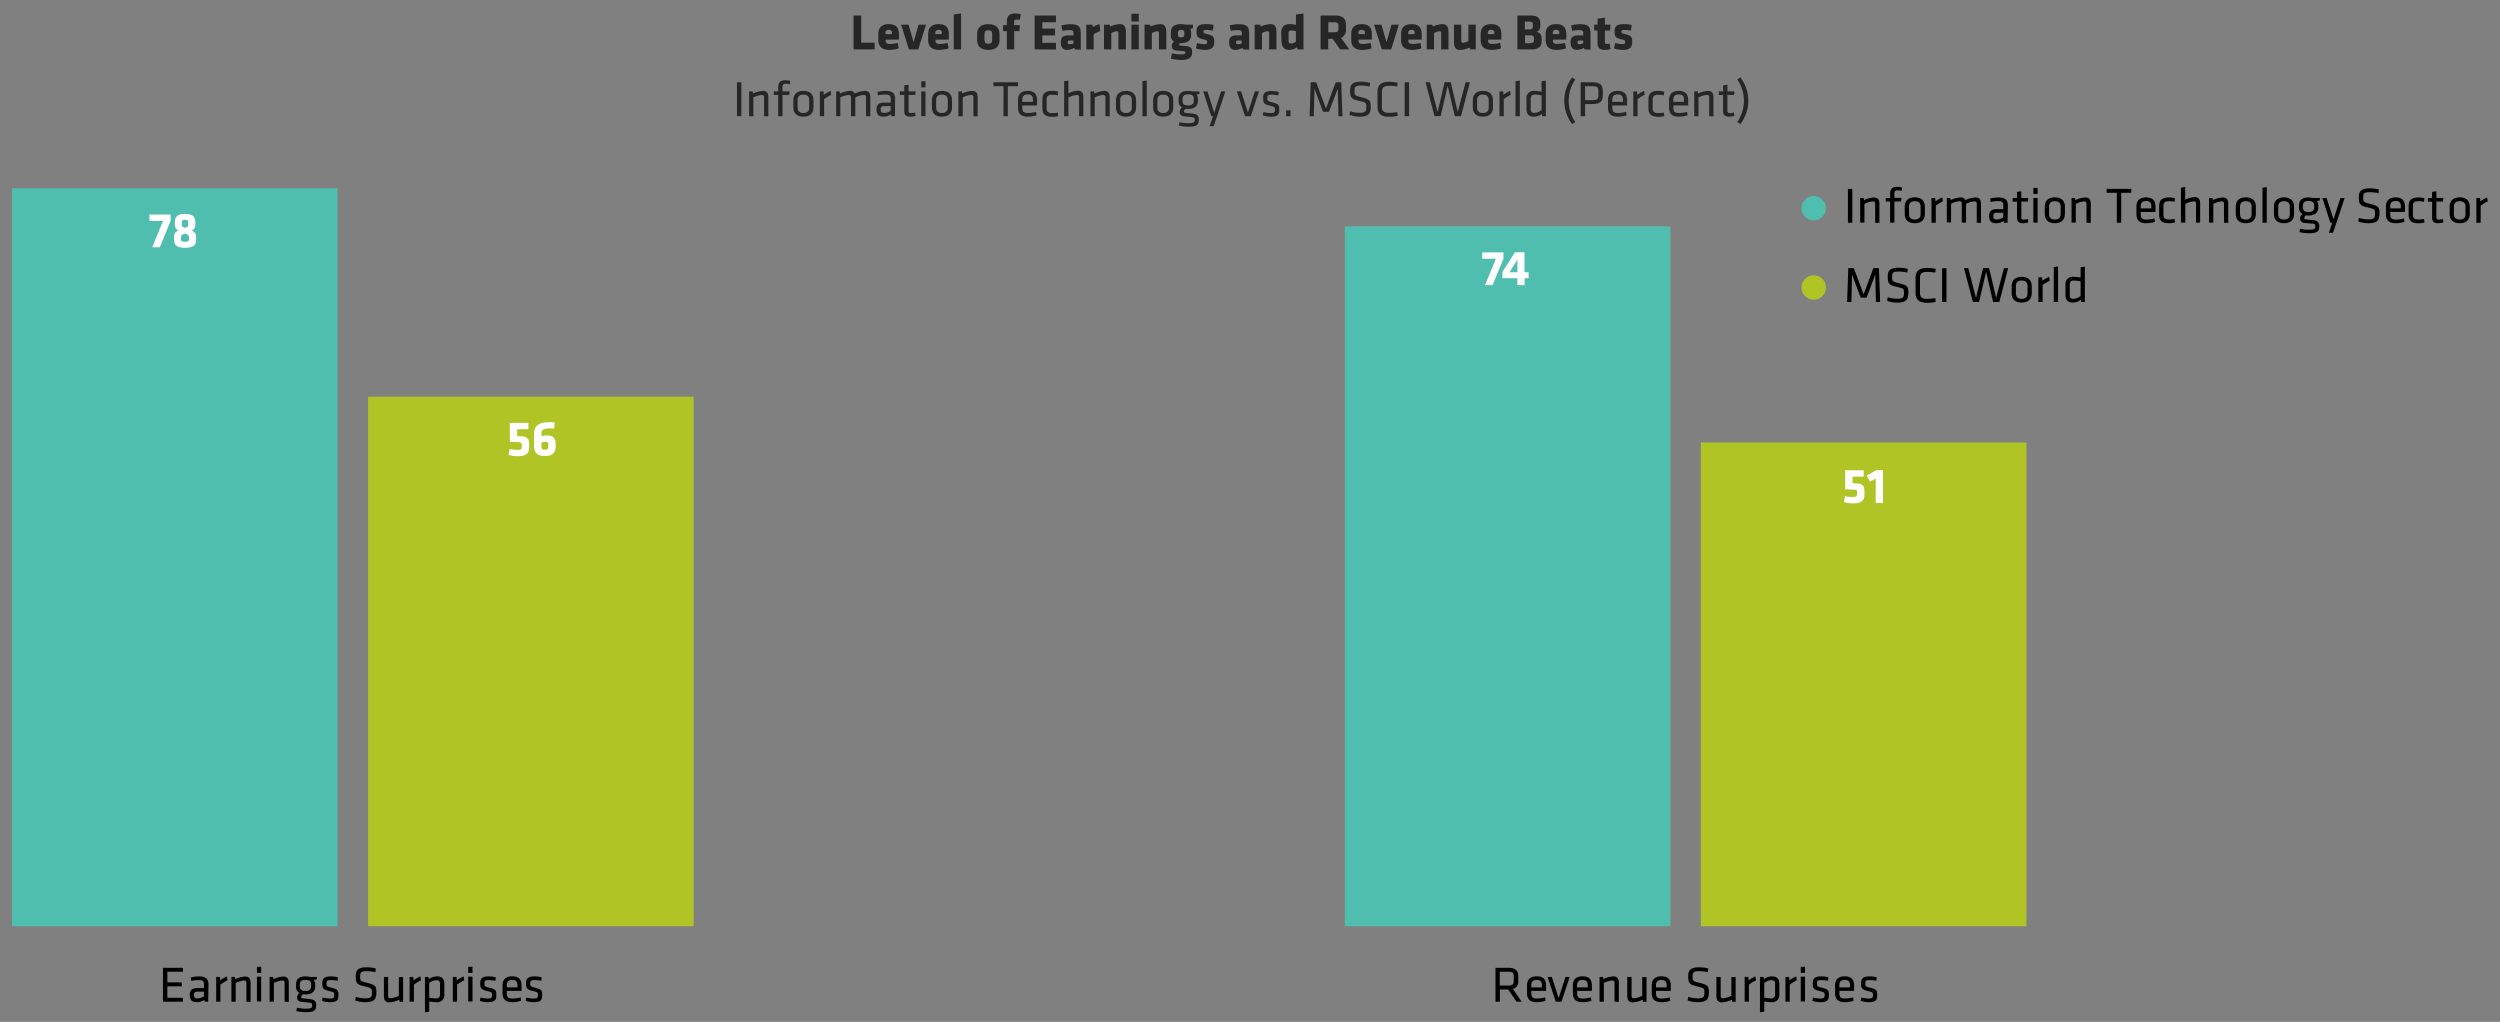 <svg xmlns="http://www.w3.org/2000/svg" viewBox="0 0 786.36 321.43">
  <rect x="0" y="0" width="786.36" height="321.43" fill="#808080" stroke="none"/>
  <defs>
    <style>
      .cls-1, .cls-3 {
        fill: #50beaf;
      }

      .cls-1, .cls-2 {
        fill-rule: evenodd;
      }

      .cls-2, .cls-4 {
        fill: #b1c425;
      }

      .cls-5 {
        fill: #262626;
      }

      .cls-6 {
        fill: #fff;
      }
    </style>
  </defs>
  <title>Qui_Debunking the Myths of High-Priced Tech Stocks_display1_d3Artboard 10</title>
  <g id="AEM_DSKTP" data-name="AEM DSKTP">
    <g>
      <path class="cls-1" d="M574.33,65.47a3.83,3.83,0,1,1-3.83-3.82A3.82,3.82,0,0,1,574.33,65.47Z"/>
      <path class="cls-2" d="M574.33,90.43a3.83,3.83,0,1,1-3.83-3.82A3.82,3.82,0,0,1,574.33,90.43Z"/>
    </g>
    <g>
      <path class="cls-3" d="M3.78,59.19h102.4V291.35H3.78V59.19ZM423,71.19h102.4V291.35H423V71.19Z"/>
      <path class="cls-4" d="M115.78,124.79h102.4V291.35H115.78V124.79ZM535,139.19h102.4V291.35H535V139.19Z"/>
    </g>
  </g>
  <g id="Layer_8" data-name="Layer 8">
    <g>
      <path class="cls-5" d="M268.48,15.54V4.88h2.41v8.54h4.22v2.12Z"/>
      <path class="cls-5" d="M278.57,12.46v.22c0,.9.36,1.14,1.41,1.14a9,9,0,0,0,2.37-.34l.34,1.73a9.5,9.5,0,0,1-2.93.49c-2.53,0-3.49-1.24-3.49-3.16V10.71c0-1.68.75-3.12,3.34-3.12s3.16,1.54,3.16,3.23v1.64Zm2-2.07c0-.54-.16-1-1-1s-1.06.45-1.06,1v.34h2Z"/>
      <path class="cls-5" d="M288.83,15.54h-2.94l-2.45-7.79h2.34l1.58,5.52,1.58-5.52h2.34Z"/>
      <path class="cls-5" d="M294.26,12.46v.22c0,.9.35,1.14,1.41,1.14a9,9,0,0,0,2.37-.34l.33,1.73a9.45,9.45,0,0,1-2.93.49c-2.53,0-3.49-1.24-3.49-3.16V10.71c0-1.68.76-3.12,3.35-3.12s3.15,1.54,3.15,3.23v1.64Zm2-2.07c0-.54-.16-1-1-1s-1.06.45-1.06,1v.34h2Z"/>
      <path class="cls-5" d="M300,15.54v-11l2.3-.32v11.3Z"/>
      <path class="cls-5" d="M307.35,12.55V10.74c0-1.6.76-3.15,3.52-3.15s3.53,1.55,3.53,3.15v1.81c0,1.6-.76,3.15-3.53,3.15S307.35,14.15,307.35,12.55Zm4.74.07V10.68c0-.74-.38-1.15-1.22-1.15s-1.21.41-1.21,1.15v1.94c0,.73.38,1.15,1.21,1.15S312.09,13.35,312.09,12.62Z"/>
      <path class="cls-5" d="M320.76,6.28a5.53,5.53,0,0,0-1-.12c-.73,0-.78.32-.78.84v.91h1.84l-.16,1.89H319v5.74h-2.3V9.8h-1.19V7.91h1.19V6.74c0-1.6.75-2.5,2.64-2.5a8,8,0,0,1,1.76.23Z"/>
      <path class="cls-5" d="M325.44,15.54V4.88h6.71V7h-4.3V9h4v2.13h-4v2.33h4.3v2.12Z"/>
      <path class="cls-5" d="M338.06,15.54l-.16-.49a4.85,4.85,0,0,1-2.23.65c-1.44,0-2-1-2-2.36,0-1.57.72-2.2,2.32-2.2h1.68v-.59c0-.8-.14-1.07-1.37-1.07a11.31,11.31,0,0,0-2.12.22L333.85,8a11.14,11.14,0,0,1,2.8-.38c2.71,0,3.3.82,3.3,3v5Zm-.42-2.8h-1.1c-.5,0-.69.13-.69.56s.18.61.62.61a2.62,2.62,0,0,0,1.17-.27Z"/>
      <path class="cls-5" d="M344,10.79v4.75h-2.31V7.75h1.92l.16.75a7.5,7.5,0,0,1,2.1-.91l.19,2.18A11,11,0,0,0,344,10.79Z"/>
      <path class="cls-5" d="M351.79,15.54V10.39a.49.49,0,0,0-.56-.56,4.61,4.61,0,0,0-1.68.56v5.15h-2.3V7.75H349l.24.59a7.94,7.94,0,0,1,3.1-.75c1.33,0,1.8,1,1.8,2.5v5.45Z"/>
      <path class="cls-5" d="M355.88,6.77V4.32h2.31V6.77Zm0,8.77V7.75h2.31v7.79Z"/>
      <path class="cls-5" d="M364.55,15.54V10.39a.49.49,0,0,0-.56-.56,4.49,4.49,0,0,0-1.68.56v5.15H360V7.75h1.71l.24.59a8,8,0,0,1,3.11-.75c1.33,0,1.79,1,1.79,2.5v5.45Z"/>
      <path class="cls-5" d="M368.29,10.13c0-1.56.9-2.54,3.19-2.54a5.21,5.21,0,0,1,1.33.16h2.43V8.84l-.78.29a3,3,0,0,1,.21,1v.95c0,1.49-1,2.48-3.19,2.48h-.24c-.16.1-.34.21-.34.43a.3.3,0,0,0,.26.32c1,.11,1.36.15,1.94.19,1.31.12,1.89.56,1.89,1.91,0,1.87-1.17,2.45-3.59,2.45a13.94,13.94,0,0,1-3.11-.4l.34-1.68a11.73,11.73,0,0,0,2.56.32c1.2,0,1.68-.05,1.68-.56,0-.31-.14-.39-.6-.44l-2-.19c-1.06-.11-1.67-.33-1.67-1.41a1.9,1.9,0,0,1,.68-1.42,2.12,2.12,0,0,1-1-2Zm4.23.84v-.74c0-.51-.27-.82-1-.82s-1,.31-1,.82V11c0,.52.29.76,1,.76S372.52,11.49,372.52,11Z"/>
      <path class="cls-5" d="M379,15.7a10.29,10.29,0,0,1-2.84-.46l.37-1.71a8.55,8.55,0,0,0,2.35.35c.69,0,.81-.19.81-.66s0-.56-1.27-.86c-1.89-.47-2.06-1-2.06-2.43,0-1.65.64-2.34,3-2.34a11.88,11.88,0,0,1,2.37.25l-.21,1.8a12.69,12.69,0,0,0-2.14-.23c-.67,0-.83.18-.83.53s.06.55,1,.75c2.22.5,2.38,1,2.38,2.53S381.21,15.7,379,15.7Z"/>
      <path class="cls-5" d="M391,15.54l-.16-.49a4.85,4.85,0,0,1-2.23.65c-1.44,0-2-1-2-2.36,0-1.57.72-2.2,2.32-2.2h1.68v-.59c0-.8-.14-1.07-1.37-1.07a11.31,11.31,0,0,0-2.12.22L386.81,8a11.14,11.14,0,0,1,2.8-.38c2.71,0,3.3.82,3.3,3v5Zm-.42-2.8h-1.1c-.5,0-.69.13-.69.56s.18.61.63.61a2.58,2.58,0,0,0,1.16-.27Z"/>
      <path class="cls-5" d="M399.2,15.54V10.39a.49.49,0,0,0-.56-.56,4.49,4.49,0,0,0-1.68.56v5.15h-2.31V7.75h1.71l.24.59a8,8,0,0,1,3.11-.75c1.33,0,1.79,1,1.79,2.5v5.45Z"/>
      <path class="cls-5" d="M403,10.47c0-1.84.8-2.88,2.63-2.88a9.37,9.37,0,0,1,2,.22V4.56L410,4.24v11.3h-1.81l-.24-.62a5.05,5.05,0,0,1-2.4.78c-1.59,0-2.47-1-2.47-2.88Zm4.61-.69a7.37,7.37,0,0,0-1.47-.19c-.61,0-.83.37-.83.88v2.35c0,.55.22.88.83.88a2.51,2.51,0,0,0,1.47-.61Z"/>
      <path class="cls-5" d="M419.19,12.23h-1.41v3.31h-2.4V4.88h4.44c2.59,0,3.55,1,3.55,3V9.22a2.57,2.57,0,0,1-1.55,2.67l2.58,3.65h-2.85ZM421,8.13c0-.8-.3-1.12-1.28-1.12h-1.91v3.14h1.91c1,0,1.28-.37,1.28-1.17Z"/>
      <path class="cls-5" d="M427.33,12.46v.22c0,.9.35,1.14,1.4,1.14a9,9,0,0,0,2.37-.34l.34,1.73a9.5,9.5,0,0,1-2.93.49c-2.53,0-3.49-1.24-3.49-3.16V10.71c0-1.68.75-3.12,3.35-3.12s3.15,1.54,3.15,3.23v1.64Zm2-2.07c0-.54-.16-1-1-1s-1.05.45-1.05,1v.34h2Z"/>
      <path class="cls-5" d="M437.59,15.54h-2.95l-2.45-7.79h2.34l1.58,5.52,1.59-5.52H440Z"/>
      <path class="cls-5" d="M443,12.46v.22c0,.9.35,1.14,1.41,1.14a9,9,0,0,0,2.37-.34l.33,1.73a9.43,9.43,0,0,1-2.92.49c-2.53,0-3.49-1.24-3.49-3.16V10.71c0-1.68.75-3.12,3.34-3.12s3.15,1.54,3.15,3.23v1.64Zm2-2.07c0-.54-.16-1-1-1s-1.06.45-1.06,1v.34h2Z"/>
      <path class="cls-5" d="M453.31,15.54V10.39a.49.49,0,0,0-.56-.56,4.49,4.49,0,0,0-1.68.56v5.15h-2.31V7.75h1.71l.24.59a8,8,0,0,1,3.11-.75c1.33,0,1.79,1,1.79,2.5v5.45Z"/>
      <path class="cls-5" d="M459.64,7.75V12.9a.49.49,0,0,0,.56.56,4.49,4.49,0,0,0,1.68-.56V7.75h2.31v7.79h-1.71l-.24-.59a7.78,7.78,0,0,1-3.11.75c-1.33,0-1.79-1-1.79-2.49V7.75Z"/>
      <path class="cls-5" d="M468.05,12.46v.22c0,.9.35,1.14,1.41,1.14a9,9,0,0,0,2.37-.34l.33,1.73a9.45,9.45,0,0,1-2.93.49c-2.53,0-3.49-1.24-3.49-3.16V10.71c0-1.68.76-3.12,3.35-3.12s3.15,1.54,3.15,3.23v1.64Zm2-2.07c0-.54-.16-1-1-1s-1.06.45-1.06,1v.34h2Z"/>
      <path class="cls-5" d="M481.83,15.54h-4.55V4.88h4.21c2.22,0,3,.9,3,2.34V8.31A1.7,1.7,0,0,1,483.35,10a2,2,0,0,1,1.57,2v1C484.92,14.5,484,15.54,481.83,15.54Zm.3-8c0-.46-.29-.75-1-.75h-1.49V9.25h1.49c.64,0,1-.32,1-.75Zm.38,4.45c0-.59-.36-.89-1-.89h-1.83v2.48h1.49c.75,0,1.34-.16,1.34-.93Z"/>
      <path class="cls-5" d="M488.47,12.46v.22c0,.9.35,1.14,1.41,1.14a9,9,0,0,0,2.37-.34l.34,1.73a9.56,9.56,0,0,1-2.93.49c-2.53,0-3.49-1.24-3.49-3.16V10.71c0-1.68.75-3.12,3.34-3.12s3.16,1.54,3.16,3.23v1.64Zm2-2.07c0-.54-.16-1-1-1s-1.06.45-1.06,1v.34h2Z"/>
      <path class="cls-5" d="M498.4,15.54l-.17-.49a4.79,4.79,0,0,1-2.22.65c-1.44,0-2-1-2-2.36,0-1.57.72-2.2,2.32-2.2H498v-.59c0-.8-.14-1.07-1.38-1.07a11.21,11.21,0,0,0-2.11.22L494.19,8a11.08,11.08,0,0,1,2.8-.38c2.7,0,3.29.82,3.29,3v5Zm-.42-2.8h-1.11c-.49,0-.68.13-.68.56s.17.61.62.61a2.62,2.62,0,0,0,1.17-.27Z"/>
      <path class="cls-5" d="M504.85,15.7c-1.48,0-2.35-.56-2.35-2V9.61h-1.06V7.75h1.06V5.88l2.31-.32V7.75h1.77l-.13,1.86h-1.64v3.77c0,.32.19.44.48.44a3.32,3.32,0,0,0,1-.15l.27,1.75A5.62,5.62,0,0,1,504.85,15.7Z"/>
      <path class="cls-5" d="M510.51,15.7a10.29,10.29,0,0,1-2.84-.46l.37-1.71a8.55,8.55,0,0,0,2.35.35c.69,0,.8-.19.8-.66s0-.56-1.26-.86c-1.89-.47-2.07-1-2.07-2.43,0-1.65.65-2.34,3-2.34a12,12,0,0,1,2.37.25L513,9.64a12.69,12.69,0,0,0-2.14-.23c-.67,0-.83.18-.83.53s.06.55,1,.75c2.22.5,2.38,1,2.38,2.53S512.73,15.7,510.51,15.7Z"/>
      <path class="cls-5" d="M233.19,36.54h-1.38V25.88h1.38Z"/>
      <path class="cls-5" d="M240.33,36.54V30.59c0-.51-.25-.72-.75-.72a7.37,7.37,0,0,0-2.61.78v5.89h-1.34V28.75h1.09l.13.67a8.51,8.51,0,0,1,3.13-.83c1.25,0,1.7.78,1.7,2v6Z"/>
      <path class="cls-5" d="M248.42,26.51a8,8,0,0,0-1.29-.15c-.84,0-1,.29-1,1.08v1.31h2.22l-.11,1.12h-2.11v6.67h-1.35V29.87h-1.38V28.75h1.38V27.31c0-1.38.77-2.07,2.21-2.07a5.56,5.56,0,0,1,1.59.23Z"/>
      <path class="cls-5" d="M252.71,36.7c-2.28,0-3.17-1.29-3.17-2.93V31.52c0-1.63.89-2.93,3.17-2.93s3.16,1.3,3.16,2.93v2.25C255.87,35.41,255,36.7,252.71,36.7Zm0-6.94q-1.83,0-1.83,1.71v2.35c0,1.14.61,1.72,1.83,1.72s1.82-.58,1.82-1.72V31.47C254.53,30.33,253.92,29.76,252.71,29.76Z"/>
      <path class="cls-5" d="M261.45,29.82a16.52,16.52,0,0,0-2.23,1.35v5.37h-1.34V28.75h1.17l.08,1.09a9.64,9.64,0,0,1,2.14-1.25Z"/>
      <path class="cls-5" d="M272.39,36.54V30.59c0-.51-.26-.72-.75-.72a6.94,6.94,0,0,0-2.61.78v5.89h-1.35V30.59c0-.51-.25-.72-.75-.72a7.37,7.37,0,0,0-2.61.78v5.89H263V28.75h1.09l.12.67a8.62,8.62,0,0,1,3.14-.83,1.43,1.43,0,0,1,1.49.83,8.31,8.31,0,0,1,3.22-.83c1.25,0,1.69.78,1.69,2v6Z"/>
      <path class="cls-5" d="M281.51,36.54h-1.14l-.08-.57a4.43,4.43,0,0,1-2.53.73c-1.45,0-2.06-.86-2.06-2.24,0-1.61.82-2.19,2.38-2.19h2.08V31.05c0-1-.43-1.31-1.69-1.31a12.78,12.78,0,0,0-2.34.26L276,28.92a11.07,11.07,0,0,1,2.56-.33c2.22,0,3,.86,3,2.53Zm-1.35-3.15h-2c-.83,0-1.14.26-1.14,1s.15,1.12,1.11,1.12a3.82,3.82,0,0,0,2-.64Z"/>
      <path class="cls-5" d="M288,36.42a5,5,0,0,1-1.63.28c-1.32,0-1.94-.48-1.94-1.77V29.87h-1.38V28.75h1.38V26.83l1.34-.19v2.11H288l-.11,1.12h-2.1V34.7c0,.58.08.87.8.87a5.28,5.28,0,0,0,1.25-.19Z"/>
      <path class="cls-5" d="M289.77,27.5V25.56h1.34V27.5Zm0,9V28.75h1.34v7.79Z"/>
      <path class="cls-5" d="M296.29,36.7c-2.27,0-3.17-1.29-3.17-2.93V31.52c0-1.63.9-2.93,3.17-2.93s3.17,1.3,3.17,2.93v2.25C299.46,35.41,298.56,36.7,296.29,36.7Zm0-6.94q-1.83,0-1.83,1.71v2.35c0,1.14.61,1.72,1.83,1.72s1.82-.58,1.82-1.72V31.47C298.11,30.33,297.5,29.76,296.29,29.76Z"/>
      <path class="cls-5" d="M306.17,36.54V30.59c0-.51-.26-.72-.75-.72a7.26,7.26,0,0,0-2.61.78v5.89h-1.35V28.75h1.09l.13.67a8.56,8.56,0,0,1,3.14-.83c1.25,0,1.69.78,1.69,2v6Z"/>
      <path class="cls-5" d="M315.66,27.12h-3.19V25.88h7.75v1.24H317v9.42h-1.37Z"/>
      <path class="cls-5" d="M323.41,35.55a9.67,9.67,0,0,0,2.47-.37l.17,1.08a8.48,8.48,0,0,1-2.75.44c-2.3,0-3.09-1.1-3.09-2.86V31.5c0-1.61.74-2.91,3.06-2.91s2.93,1.33,2.93,2.94v1.64h-4.64v.65C321.56,35.06,321.89,35.55,323.41,35.55Zm-1.85-3.5h3.34v-.64c0-1.09-.37-1.7-1.63-1.7s-1.71.61-1.71,1.7Z"/>
      <path class="cls-5" d="M327.87,33.87V31.42c0-1.79.67-2.83,3.11-2.83a7,7,0,0,1,1.85.24L332.72,30a8.09,8.09,0,0,0-1.71-.18c-1.35,0-1.8.39-1.8,1.6v2.55c0,1.22.45,1.6,1.8,1.6a8.09,8.09,0,0,0,1.71-.18l.13,1.12a7.15,7.15,0,0,1-1.87.24C328.48,36.7,327.87,35.66,327.87,33.87Z"/>
      <path class="cls-5" d="M339.42,36.54V30.59c0-.51-.25-.72-.75-.72a7.46,7.46,0,0,0-2.61.8v5.87h-1.34v-11l1.34-.19v4a7.88,7.88,0,0,1,3-.82c1.25,0,1.7.78,1.7,2v6Z"/>
      <path class="cls-5" d="M347.7,36.54V30.59c0-.51-.26-.72-.75-.72a7.26,7.26,0,0,0-2.61.78v5.89H343V28.75h1.09l.13.67a8.62,8.62,0,0,1,3.14-.83c1.25,0,1.69.78,1.69,2v6Z"/>
      <path class="cls-5" d="M354.18,36.7c-2.27,0-3.17-1.29-3.17-2.93V31.52c0-1.63.9-2.93,3.17-2.93s3.17,1.3,3.17,2.93v2.25C357.35,35.41,356.45,36.7,354.18,36.7Zm0-6.94q-1.83,0-1.83,1.71v2.35c0,1.14.61,1.72,1.83,1.72S356,35,356,33.82V31.47C356,30.33,355.39,29.76,354.18,29.76Z"/>
      <path class="cls-5" d="M359.36,36.54v-11l1.34-.19V36.54Z"/>
      <path class="cls-5" d="M365.88,36.7c-2.27,0-3.17-1.29-3.17-2.93V31.52c0-1.63.9-2.93,3.17-2.93s3.17,1.3,3.17,2.93v2.25C369.05,35.41,368.16,36.7,365.88,36.7Zm0-6.94c-1.21,0-1.82.57-1.82,1.71v2.35c0,1.14.61,1.72,1.82,1.72s1.83-.58,1.83-1.72V31.47Q367.71,29.76,365.88,29.76Z"/>
      <path class="cls-5" d="M377.3,29.53l-.93.18a2.78,2.78,0,0,1,.44,1.55v.35c0,1.69-1,2.66-3.06,2.66a5,5,0,0,1-.8-.05c-.27.23-.56.5-.56.84s.16.41.51.44l2.21.23c1.41.14,1.95.69,1.95,1.87,0,1.7-.59,2.26-3.41,2.26a12.51,12.51,0,0,1-2.83-.37l.19-1.06a11.93,11.93,0,0,0,2.61.32c2,0,2.18-.27,2.18-1.09,0-.65-.24-.76-1.15-.84l-2.07-.2c-1.15-.09-1.52-.7-1.52-1.42a1.75,1.75,0,0,1,.74-1.38,2.33,2.33,0,0,1-1.09-2.21v-.35c0-1.69.81-2.67,3-2.67a5.17,5.17,0,0,1,1.31.16h2.24Zm-3.55.16c-1.3,0-1.78.44-1.78,1.59v.33c0,1.19.5,1.56,1.78,1.56s1.77-.53,1.77-1.56v-.33C375.52,30.14,375.05,29.69,373.75,29.69Z"/>
      <path class="cls-5" d="M381.58,36.54H381l-2.53-7.79h1.33l2.12,6.72,2.17-6.72h1.33l-2.58,7.79-1.11,3.16h-1.26Z"/>
      <path class="cls-5" d="M394.71,28.75H396l-2.57,7.79h-1.8l-2.57-7.79h1.32l2.15,6.69Z"/>
      <path class="cls-5" d="M399.69,36.7a8,8,0,0,1-2.48-.41l.18-1.06a9,9,0,0,0,2.22.32c1.23,0,1.44-.22,1.44-1s-.06-.93-1.63-1.32c-1.94-.48-2.11-.88-2.11-2.49,0-1.44.64-2.1,2.69-2.1a8.56,8.56,0,0,1,2.2.27l-.09,1.1a13.41,13.41,0,0,0-2.16-.22c-1.16,0-1.32.27-1.32,1,0,.86,0,1,1.33,1.34,2.24.56,2.42.83,2.42,2.39S401.92,36.7,399.69,36.7Z"/>
      <path class="cls-5" d="M404.55,34.7h1.38v1.84h-1.38Z"/>
      <path class="cls-5" d="M413.46,27.9l-.21,8.64h-1.33l.37-10.66H414l3.07,8.25,3.07-8.25h1.75l.37,10.66H421l-.21-8.64L418,35.17h-1.86Z"/>
      <path class="cls-5" d="M427.64,36.7a9.12,9.12,0,0,1-3.17-.56L424.7,35a9.91,9.91,0,0,0,3,.47c1.71,0,2.06-.45,2.06-1.67,0-1.44,0-1.57-2.21-2.06-2.58-.58-2.88-1.07-2.88-3.28,0-1.86.77-2.76,3.41-2.76a11.83,11.83,0,0,1,2.88.36l-.11,1.16a13.22,13.22,0,0,0-2.74-.3c-1.74,0-2.06.35-2.06,1.58,0,1.48,0,1.54,2.11,2.07,2.83.7,3,1.12,3,3.2C431.12,35.65,430.57,36.7,427.64,36.7Z"/>
      <path class="cls-5" d="M434.66,33.49c0,1.49.58,2,2.32,2a15.78,15.78,0,0,0,2.5-.23l.14,1.19a14,14,0,0,1-2.68.28c-2.61,0-3.65-1.12-3.65-3.13V28.86c0-2,1-3.14,3.65-3.14a14,14,0,0,1,2.68.29l-.14,1.19A15.78,15.78,0,0,0,437,27c-1.74,0-2.32.48-2.32,2Z"/>
      <path class="cls-5" d="M443.21,36.54h-1.38V25.88h1.38Z"/>
      <path class="cls-5" d="M458.53,35.23,461,25.88h1.34l-2.8,10.66h-1.93L455.36,27l-2.21,9.52h-1.94l-2.8-10.66h1.35l2.43,9.35,2.21-9.35h1.92Z"/>
      <path class="cls-5" d="M466.43,36.7c-2.27,0-3.17-1.29-3.17-2.93V31.52c0-1.63.9-2.93,3.17-2.93s3.17,1.3,3.17,2.93v2.25C469.6,35.41,468.7,36.7,466.43,36.7Zm0-6.94c-1.21,0-1.82.57-1.82,1.71v2.35c0,1.14.61,1.72,1.82,1.72s1.83-.58,1.83-1.72V31.47Q468.26,29.76,466.43,29.76Z"/>
      <path class="cls-5" d="M475.17,29.82A17,17,0,0,0,473,31.17v5.37h-1.34V28.75h1.16l.08,1.09A10,10,0,0,1,475,28.59Z"/>
      <path class="cls-5" d="M476.7,36.54v-11l1.35-.19V36.54Z"/>
      <path class="cls-5" d="M480.14,31.13a2.24,2.24,0,0,1,2.53-2.54,12.17,12.17,0,0,1,2.22.24V25.56l1.35-.19V36.54H485.1l-.11-.7a4.16,4.16,0,0,1-2.58.86c-1.53,0-2.27-.81-2.27-2.38ZM484.89,30a13,13,0,0,0-2.14-.24c-.9,0-1.27.42-1.27,1.36v3.19c0,.8.26,1.2,1.2,1.2a3.6,3.6,0,0,0,2.21-.93Z"/>
      <path class="cls-5" d="M495.5,25a11.8,11.8,0,0,0,0,13.38l-1,.64a12.15,12.15,0,0,1,0-14.66Z"/>
      <path class="cls-5" d="M497.19,25.88h3.86c2.29,0,3.09,1,3.09,2.63v1.58c0,1.65-.8,2.64-3.09,2.64h-2.48v3.81h-1.38ZM501,27.12h-2.43V31.5H501c1.31,0,1.76-.37,1.76-1.41V28.52C502.76,27.47,502.31,27.12,501,27.12Z"/>
      <path class="cls-5" d="M509,35.55a9.66,9.66,0,0,0,2.46-.37l.18,1.08a8.59,8.59,0,0,1-2.76.44c-2.3,0-3.09-1.1-3.09-2.86V31.5c0-1.61.74-2.91,3.06-2.91s2.93,1.33,2.93,2.94v1.64h-4.64v.65C507.17,35.06,507.51,35.55,509,35.55Zm-1.86-3.5h3.35v-.64c0-1.09-.37-1.7-1.64-1.7s-1.71.61-1.71,1.7Z"/>
      <path class="cls-5" d="M517.31,29.82a16.4,16.4,0,0,0-2.22,1.35v5.37h-1.35V28.75h1.17l.08,1.09a10,10,0,0,1,2.15-1.25Z"/>
      <path class="cls-5" d="M518.5,33.87V31.42c0-1.79.67-2.83,3.1-2.83a7,7,0,0,1,1.86.24L523.35,30a8.09,8.09,0,0,0-1.71-.18c-1.35,0-1.8.39-1.8,1.6v2.55c0,1.22.45,1.6,1.8,1.6a8.09,8.09,0,0,0,1.71-.18l.13,1.12a7.18,7.18,0,0,1-1.88.24C519.11,36.7,518.5,35.66,518.5,33.87Z"/>
      <path class="cls-5" d="M528.2,35.55a9.66,9.66,0,0,0,2.46-.37l.18,1.08a8.59,8.59,0,0,1-2.76.44c-2.3,0-3.09-1.1-3.09-2.86V31.5c0-1.61.74-2.91,3.06-2.91S531,29.92,531,31.53v1.64h-4.64v.65C526.34,35.06,526.68,35.55,528.2,35.55Zm-1.86-3.5h3.35v-.64c0-1.09-.37-1.7-1.64-1.7s-1.71.61-1.71,1.7Z"/>
      <path class="cls-5" d="M537.62,36.54V30.59c0-.51-.26-.72-.75-.72a7.26,7.26,0,0,0-2.61.78v5.89h-1.35V28.75H534l.13.67a8.56,8.56,0,0,1,3.14-.83c1.24,0,1.69.78,1.69,2v6Z"/>
      <path class="cls-5" d="M545.55,36.42a5,5,0,0,1-1.63.28c-1.31,0-1.94-.48-1.94-1.77V29.87h-1.37V28.75H542V26.83l1.35-.19v2.11h2.21l-.11,1.12h-2.1V34.7c0,.58.08.87.8.87a5.36,5.36,0,0,0,1.25-.19Z"/>
      <path class="cls-5" d="M547.45,24.35a12.15,12.15,0,0,1,0,14.66l-1-.64a11.8,11.8,0,0,0,0-13.38Z"/>
    </g>
    <g>
      <path d="M51.26,304.42h6.27v1.23H52.64V309h4.54v1.24H52.64v3.61h4.91v1.23H51.26Z"/>
      <path d="M65.5,315.07H64.36l-.08-.57a4.41,4.41,0,0,1-2.53.73c-1.45,0-2.06-.86-2.06-2.24,0-1.61.82-2.19,2.38-2.19h2.09v-1.21c0-1-.44-1.31-1.7-1.31a12.81,12.81,0,0,0-2.34.25L60,307.46a11.06,11.06,0,0,1,2.56-.34c2.22,0,3,.87,3,2.53Zm-1.34-3.15h-2c-.83,0-1.14.26-1.14,1s.15,1.12,1.11,1.12a4,4,0,0,0,2-.64Z"/>
      <path d="M71.55,308.36a16.47,16.47,0,0,0-2.23,1.34v5.37H68v-7.79h1.17l.08,1.09a9.64,9.64,0,0,1,2.14-1.25Z"/>
      <path d="M77.5,315.07v-5.95c0-.51-.26-.72-.75-.72a7.3,7.3,0,0,0-2.61.79v5.88H72.79v-7.79h1.09L74,308a8.39,8.39,0,0,1,3.14-.84c1.25,0,1.69.79,1.69,2v6Z"/>
      <path d="M80.81,306V304.1h1.34V306Zm0,9v-7.79h1.34v7.79Z"/>
      <path d="M89.52,315.07v-5.95c0-.51-.26-.72-.76-.72a7.42,7.42,0,0,0-2.61.79v5.88H84.81v-7.79H85.9L86,308a8.34,8.34,0,0,1,3.13-.84c1.25,0,1.7.79,1.7,2v6Z"/>
      <path d="M99.64,308.07l-.92.17a2.89,2.89,0,0,1,.43,1.55v.36c0,1.68-1,2.65-3.06,2.65a6.47,6.47,0,0,1-.8-.05c-.27.23-.56.5-.56.83s.16.42.51.45l2.21.23c1.41.14,2,.68,2,1.87,0,1.69-.59,2.25-3.41,2.25a12.51,12.51,0,0,1-2.83-.37l.19-1.05a12.58,12.58,0,0,0,2.61.32c2,0,2.18-.27,2.18-1.09,0-.65-.24-.77-1.15-.85l-2.07-.19c-1.15-.09-1.52-.7-1.52-1.42a1.75,1.75,0,0,1,.74-1.38,2.32,2.32,0,0,1-1.09-2.2v-.36c0-1.69.82-2.67,3-2.67a5.11,5.11,0,0,1,1.31.16h2.24Zm-3.55.16c-1.3,0-1.78.43-1.78,1.58v.34c0,1.18.5,1.55,1.78,1.55s1.78-.53,1.78-1.55v-.34C97.87,308.67,97.39,308.23,96.09,308.23Z"/>
      <path d="M103.77,315.23a8,8,0,0,1-2.48-.41l.18-1.06a9,9,0,0,0,2.22.32c1.23,0,1.44-.22,1.44-1.06s-.06-.92-1.63-1.31c-1.94-.48-2.11-.88-2.11-2.49,0-1.44.64-2.1,2.68-2.1a8.57,8.57,0,0,1,2.21.28l-.09,1.1a12.37,12.37,0,0,0-2.16-.22c-1.16,0-1.32.27-1.32,1,0,.86,0,1,1.33,1.34,2.24.56,2.42.84,2.42,2.39S106,315.23,103.77,315.23Z"/>
      <path d="M114.87,315.23a9,9,0,0,1-3.16-.56l.22-1.12a10,10,0,0,0,3,.47c1.71,0,2.06-.45,2.06-1.67,0-1.44,0-1.56-2.21-2.06-2.57-.58-2.88-1.07-2.88-3.28,0-1.85.77-2.75,3.41-2.75a12.34,12.34,0,0,1,2.88.35l-.11,1.17a13.22,13.22,0,0,0-2.74-.3c-1.74,0-2.06.35-2.06,1.58,0,1.47,0,1.53,2.11,2.06,2.83.71,3,1.12,3,3.2C118.35,314.18,117.8,315.23,114.87,315.23Z"/>
      <path d="M122.09,307.28v6c0,.51.26.72.75.72a7.26,7.26,0,0,0,2.61-.78v-5.89h1.35v7.79h-1.09l-.13-.67a8.42,8.42,0,0,1-3.14.83c-1.25,0-1.69-.78-1.69-2v-6Z"/>
      <path d="M132.41,308.36a16.35,16.35,0,0,0-2.22,1.34v5.37h-1.35v-7.79H130l.08,1.09a10.11,10.11,0,0,1,2.14-1.25Z"/>
      <path d="M139.76,312.69a2.24,2.24,0,0,1-2.53,2.54A12.38,12.38,0,0,1,135,315v3.23l-1.34.19V307.28h1.13l.12.71a4.16,4.16,0,0,1,2.57-.87c1.54,0,2.28.82,2.28,2.39ZM135,313.81a12.94,12.94,0,0,0,2.15.24c.89,0,1.26-.42,1.26-1.36v-3.18c0-.8-.26-1.2-1.2-1.2a3.61,3.61,0,0,0-2.21.92Z"/>
      <path d="M146,308.36a16.47,16.47,0,0,0-2.23,1.34v5.37h-1.34v-7.79h1.17l.08,1.09a9.64,9.64,0,0,1,2.14-1.25Z"/>
      <path d="M147.27,306V304.1h1.35V306Zm0,9v-7.79h1.35v7.79Z"/>
      <path d="M153.43,315.23a8,8,0,0,1-2.48-.41l.18-1.06a9,9,0,0,0,2.22.32c1.24,0,1.44-.22,1.44-1.06s-.06-.92-1.63-1.31c-1.93-.48-2.11-.88-2.11-2.49,0-1.44.64-2.1,2.69-2.1a8.63,8.63,0,0,1,2.21.28l-.1,1.1a12.37,12.37,0,0,0-2.16-.22c-1.15,0-1.31.27-1.31,1,0,.86,0,1,1.33,1.34,2.24.56,2.41.84,2.41,2.39S155.66,315.23,153.43,315.23Z"/>
      <path d="M161.27,314.08a9.67,9.67,0,0,0,2.47-.37l.18,1.07a8.31,8.31,0,0,1-2.76.45c-2.3,0-3.09-1.1-3.09-2.86V310c0-1.61.74-2.91,3.06-2.91s2.93,1.33,2.93,2.95v1.63h-4.64v.65C159.42,313.58,159.75,314.08,161.27,314.08Zm-1.85-3.5h3.34v-.64c0-1.09-.36-1.7-1.63-1.7s-1.71.61-1.71,1.7Z"/>
      <path d="M167.85,315.23a8,8,0,0,1-2.48-.41l.17-1.06a9.1,9.1,0,0,0,2.23.32c1.23,0,1.44-.22,1.44-1.06s-.06-.92-1.63-1.31c-1.94-.48-2.11-.88-2.11-2.49,0-1.44.64-2.1,2.68-2.1a8.57,8.57,0,0,1,2.21.28l-.09,1.1a12.37,12.37,0,0,0-2.16-.22c-1.16,0-1.32.27-1.32,1,0,.86,0,1,1.33,1.34,2.24.56,2.42.84,2.42,2.39S170.07,315.23,167.85,315.23Z"/>
    </g>
    <g>
      <path d="M474.38,311.22h-2.6v3.85H470.4V304.42h4.06c2.29,0,3.09,1,3.09,2.62v1.54a2.25,2.25,0,0,1-1.69,2.48l2.77,4H477Zm0-5.57h-2.64V310h2.64c1.31,0,1.76-.37,1.76-1.41v-1.53C476.18,306,475.73,305.65,474.42,305.65Z"/>
      <path d="M483.52,314.08a9.54,9.54,0,0,0,2.46-.37l.18,1.07a8.3,8.3,0,0,1-2.75.45c-2.31,0-3.09-1.1-3.09-2.86V310c0-1.61.73-2.91,3.06-2.91s2.93,1.33,2.93,2.95v1.63h-4.65v.65C481.66,313.58,482,314.08,483.52,314.08Zm-1.86-3.5H485v-.64c0-1.09-.37-1.7-1.63-1.7s-1.72.61-1.72,1.7Z"/>
      <path d="M492.4,307.28h1.33l-2.58,7.79h-1.79l-2.58-7.79h1.33l2.15,6.69Z"/>
      <path d="M497.94,314.08a9.66,9.66,0,0,0,2.46-.37l.18,1.07a8.31,8.31,0,0,1-2.76.45c-2.3,0-3.09-1.1-3.09-2.86V310c0-1.61.74-2.91,3.06-2.91s2.93,1.33,2.93,2.95v1.63h-4.64v.65C496.08,313.58,496.42,314.08,497.94,314.08Zm-1.86-3.5h3.34v-.64c0-1.09-.36-1.7-1.63-1.7s-1.71.61-1.71,1.7Z"/>
      <path d="M507.84,315.07v-5.95c0-.51-.26-.72-.75-.72a7.3,7.3,0,0,0-2.61.79v5.88h-1.35v-7.79h1.09l.13.68a8.44,8.44,0,0,1,3.14-.84c1.25,0,1.7.79,1.7,2v6Z"/>
      <path d="M513.2,307.28v6c0,.51.25.72.75.72a7.26,7.26,0,0,0,2.61-.78v-5.89h1.34v7.79h-1.08l-.13-.67a8.42,8.42,0,0,1-3.14.83c-1.25,0-1.7-.78-1.7-2v-6Z"/>
      <path d="M522.75,314.08a9.67,9.67,0,0,0,2.47-.37l.17,1.07a8.21,8.21,0,0,1-2.75.45c-2.31,0-3.09-1.1-3.09-2.86V310c0-1.61.74-2.91,3.06-2.91s2.93,1.33,2.93,2.95v1.63h-4.65v.65C520.89,313.58,521.23,314.08,522.75,314.08Zm-1.86-3.5h3.35v-.64c0-1.09-.37-1.7-1.63-1.7s-1.72.61-1.72,1.7Z"/>
      <path d="M534,315.23a9,9,0,0,1-3.17-.56l.22-1.12a10,10,0,0,0,3,.47c1.71,0,2.06-.45,2.06-1.67,0-1.44,0-1.56-2.21-2.06-2.57-.58-2.88-1.07-2.88-3.28,0-1.85.77-2.75,3.41-2.75a12.34,12.34,0,0,1,2.88.35l-.11,1.17a13.22,13.22,0,0,0-2.74-.3c-1.74,0-2.06.35-2.06,1.58,0,1.47,0,1.53,2.11,2.06,2.83.71,3,1.12,3,3.2C537.49,314.18,536.94,315.23,534,315.23Z"/>
      <path d="M541.23,307.28v6c0,.51.26.72.75.72a7.26,7.26,0,0,0,2.61-.78v-5.89h1.35v7.79h-1.09l-.13-.67a8.37,8.37,0,0,1-3.14.83c-1.25,0-1.69-.78-1.69-2v-6Z"/>
      <path d="M552.34,308.36a16.47,16.47,0,0,0-2.23,1.34v5.37h-1.34v-7.79h1.17l.08,1.09a9.64,9.64,0,0,1,2.14-1.25Z"/>
      <path d="M559.68,312.69a2.24,2.24,0,0,1-2.53,2.54,12.17,12.17,0,0,1-2.22-.24v3.23l-1.35.19V307.28h1.14l.11.71a4.17,4.17,0,0,1,2.58-.87c1.53,0,2.27.82,2.27,2.39Zm-4.75,1.12a13,13,0,0,0,2.14.24c.9,0,1.27-.42,1.27-1.36v-3.18c0-.8-.26-1.2-1.2-1.2a3.59,3.59,0,0,0-2.21.92Z"/>
      <path d="M565.17,308.36a16.47,16.47,0,0,0-2.23,1.34v5.37H561.6v-7.79h1.17l.08,1.09a9.64,9.64,0,0,1,2.14-1.25Z"/>
      <path d="M566.41,306V304.1h1.35V306Zm0,9v-7.79h1.35v7.79Z"/>
      <path d="M572.57,315.23a8,8,0,0,1-2.48-.41l.18-1.06a9,9,0,0,0,2.22.32c1.24,0,1.45-.22,1.45-1.06s-.07-.92-1.64-1.31c-1.93-.48-2.11-.88-2.11-2.49,0-1.44.64-2.1,2.69-2.1a8.63,8.63,0,0,1,2.21.28l-.1,1.1a12.27,12.27,0,0,0-2.16-.22c-1.15,0-1.31.27-1.31,1,0,.86,0,1,1.33,1.34,2.24.56,2.41.84,2.41,2.39S574.8,315.23,572.57,315.23Z"/>
      <path d="M580.42,314.08a9.66,9.66,0,0,0,2.46-.37l.18,1.07a8.31,8.31,0,0,1-2.76.45c-2.3,0-3.09-1.1-3.09-2.86V310c0-1.61.74-2.91,3.06-2.91s2.93,1.33,2.93,2.95v1.63h-4.64v.65C578.56,313.58,578.89,314.08,580.42,314.08Zm-1.86-3.5h3.34v-.64c0-1.09-.36-1.7-1.63-1.7s-1.71.61-1.71,1.7Z"/>
      <path d="M587.77,315.23a8,8,0,0,1-2.48-.41l.18-1.06a9,9,0,0,0,2.22.32c1.24,0,1.44-.22,1.44-1.06s-.06-.92-1.63-1.31c-1.93-.48-2.11-.88-2.11-2.49,0-1.44.64-2.1,2.69-2.1a8.63,8.63,0,0,1,2.21.28l-.1,1.1a12.37,12.37,0,0,0-2.16-.22c-1.15,0-1.31.27-1.31,1,0,.86,0,1,1.33,1.34,2.24.56,2.41.84,2.41,2.39S590,315.23,587.77,315.23Z"/>
    </g>
    <g>
      <path d="M582.63,70.06h-1.38V59.41h1.38Z"/>
      <path d="M589.82,70.06v-6c0-.51-.26-.72-.76-.72a7.37,7.37,0,0,0-2.61.78v5.89h-1.34V62.27h1.09l.13.67a8.51,8.51,0,0,1,3.13-.83c1.25,0,1.7.78,1.7,2v6Z"/>
      <path d="M598.17,60a8,8,0,0,0-1.3-.14c-.83,0-1,.28-1,1.07v1.31h2.22l-.11,1.12h-2.11v6.67h-1.34V63.39h-1.38V62.27h1.38V60.83c0-1.38.76-2.06,2.2-2.06a5.49,5.49,0,0,1,1.59.22Z"/>
      <path d="M602.29,70.22c-2.27,0-3.17-1.3-3.17-2.93V65c0-1.64.9-2.93,3.17-2.93s3.17,1.29,3.17,2.93v2.25C605.46,68.92,604.57,70.22,602.29,70.22Zm0-6.94c-1.21,0-1.82.57-1.82,1.71v2.35c0,1.13.61,1.71,1.82,1.71s1.83-.58,1.83-1.71V65Q604.12,63.28,602.29,63.28Z"/>
      <path d="M611.11,63.34a17.43,17.43,0,0,0-2.22,1.34v5.38h-1.35V62.27h1.17l.08,1.09a10,10,0,0,1,2.15-1.25Z"/>
      <path d="M621.77,70.06v-6c0-.51-.26-.72-.75-.72a6.94,6.94,0,0,0-2.61.78v5.89h-1.35v-6c0-.51-.25-.72-.75-.72a7.32,7.32,0,0,0-2.61.78v5.89h-1.34V62.27h1.09l.12.67a8.62,8.62,0,0,1,3.14-.83,1.43,1.43,0,0,1,1.49.83,8.31,8.31,0,0,1,3.22-.83c1.25,0,1.69.78,1.69,2v6Z"/>
      <path d="M631.48,70.06h-1.14l-.08-.58a4.41,4.41,0,0,1-2.53.74c-1.45,0-2.06-.87-2.06-2.24,0-1.62.82-2.19,2.38-2.19h2.08V64.57c0-1-.43-1.31-1.69-1.31a12.78,12.78,0,0,0-2.34.26L626,62.44a11.07,11.07,0,0,1,2.56-.33c2.22,0,3,.86,3,2.53Zm-1.35-3.15h-2c-.83,0-1.14.25-1.14,1s.15,1.12,1.11,1.12a3.91,3.91,0,0,0,2-.64Z"/>
      <path d="M638,69.93a5,5,0,0,1-1.63.29c-1.31,0-1.94-.48-1.94-1.78v-5h-1.37V62.27h1.37V60.35l1.35-.19v2.11H638l-.12,1.12H635.8v4.83c0,.57.08.86.8.86a4.87,4.87,0,0,0,1.25-.19Z"/>
      <path d="M639.57,61V59.09h1.35V61Zm0,9V62.27h1.35v7.79Z"/>
      <path d="M646.34,70.22c-2.27,0-3.17-1.3-3.17-2.93V65c0-1.64.9-2.93,3.17-2.93s3.17,1.29,3.17,2.93v2.25C649.51,68.92,648.61,70.22,646.34,70.22Zm0-6.94c-1.21,0-1.82.57-1.82,1.71v2.35c0,1.13.61,1.71,1.82,1.71s1.83-.58,1.83-1.71V65Q648.17,63.28,646.34,63.28Z"/>
      <path d="M656.29,70.06v-6c0-.51-.25-.72-.75-.72a7.37,7.37,0,0,0-2.61.78v5.89h-1.34V62.27h1.09l.13.67a8.57,8.57,0,0,1,3.13-.83c1.25,0,1.7.78,1.7,2v6Z"/>
      <path d="M665.83,60.64h-3.19V59.41h7.75v1.23h-3.18v9.42h-1.38Z"/>
      <path d="M675.21,69.07a10.13,10.13,0,0,0,2.46-.37l.18,1.07a8.58,8.58,0,0,1-2.76.45c-2.3,0-3.09-1.11-3.09-2.87V65c0-1.62.74-2.91,3.06-2.91S678,63.44,678,65.05v1.63h-4.64v.66C673.35,68.57,673.69,69.07,675.21,69.07Zm-1.86-3.51h3.34v-.64c0-1.08-.36-1.69-1.63-1.69s-1.71.61-1.71,1.69Z"/>
      <path d="M679.14,67.39V64.94c0-1.79.67-2.83,3.11-2.83a7,7,0,0,1,1.85.24L684,63.47a8.09,8.09,0,0,0-1.71-.18c-1.35,0-1.8.39-1.8,1.6v2.54c0,1.22.45,1.6,1.8,1.6a8.05,8.05,0,0,0,1.71-.17l.13,1.12a7.61,7.61,0,0,1-1.87.24C679.75,70.22,679.14,69.18,679.14,67.39Z"/>
      <path d="M690.74,70.06v-6c0-.51-.25-.72-.75-.72a7.34,7.34,0,0,0-2.61.8v5.87H686v-11l1.34-.2v4a8,8,0,0,1,3-.81c1.25,0,1.7.78,1.7,2v6Z"/>
      <path d="M699.54,70.06v-6c0-.51-.25-.72-.75-.72a7.26,7.26,0,0,0-2.61.78v5.89h-1.34V62.27h1.09l.12.67a8.62,8.62,0,0,1,3.14-.83c1.25,0,1.7.78,1.7,2v6Z"/>
      <path d="M706.41,70.22c-2.28,0-3.17-1.3-3.17-2.93V65c0-1.64.89-2.93,3.17-2.93s3.16,1.29,3.16,2.93v2.25C709.57,68.92,708.68,70.22,706.41,70.22Zm0-6.94q-1.83,0-1.83,1.71v2.35c0,1.13.61,1.71,1.83,1.71s1.82-.58,1.82-1.71V65C708.23,63.85,707.62,63.28,706.41,63.28Z"/>
      <path d="M711.65,70.06v-11l1.35-.2V70.06Z"/>
      <path d="M718.42,70.22c-2.27,0-3.17-1.3-3.17-2.93V65c0-1.64.9-2.93,3.17-2.93s3.17,1.29,3.17,2.93v2.25C721.59,68.92,720.69,70.22,718.42,70.22Zm0-6.94c-1.22,0-1.82.57-1.82,1.71v2.35c0,1.13.6,1.71,1.82,1.71s1.83-.58,1.83-1.71V65Q720.25,63.28,718.42,63.28Z"/>
      <path d="M729.7,63.05l-.93.18a2.78,2.78,0,0,1,.44,1.55v.35c0,1.68-1,2.66-3.06,2.66a6.47,6.47,0,0,1-.8-.05,1.2,1.2,0,0,0-.56.83c0,.3.16.42.51.45l2.21.22c1.41.14,2,.69,2,1.87,0,1.7-.59,2.26-3.41,2.26a12.51,12.51,0,0,1-2.83-.37l.19-1.06a11.93,11.93,0,0,0,2.61.32c2,0,2.18-.27,2.18-1.08s-.24-.77-1.15-.85L725,70.14c-1.15-.1-1.52-.71-1.52-1.43a1.75,1.75,0,0,1,.74-1.37,2.35,2.35,0,0,1-1.09-2.21v-.35c0-1.7.82-2.67,3-2.67a5.17,5.17,0,0,1,1.31.16h2.24Zm-3.55.16c-1.3,0-1.78.43-1.78,1.59v.33c0,1.18.5,1.55,1.78,1.55s1.78-.53,1.78-1.55V64.8C727.93,63.66,727.44,63.21,726.15,63.21Z"/>
      <path d="M733.61,70.06H733l-2.52-7.79h1.33L734,69l2.16-6.72h1.33l-2.57,7.79-1.11,3.15h-1.26Z"/>
      <path d="M744.93,70.22a9.36,9.36,0,0,1-3.17-.56l.23-1.12a10.22,10.22,0,0,0,3,.46c1.71,0,2.06-.45,2.06-1.66,0-1.44,0-1.57-2.21-2.06-2.58-.58-2.88-1.08-2.88-3.28,0-1.86.77-2.75,3.41-2.75a11.83,11.83,0,0,1,2.88.35l-.11,1.17a12.58,12.58,0,0,0-2.74-.31c-1.74,0-2.06.35-2.06,1.59,0,1.47,0,1.53,2.11,2.06,2.83.7,3,1.12,3,3.2C748.41,69.16,747.86,70.22,744.93,70.22Z"/>
      <path d="M753.69,69.07a10.13,10.13,0,0,0,2.46-.37l.18,1.07a8.58,8.58,0,0,1-2.76.45c-2.3,0-3.09-1.11-3.09-2.87V65c0-1.62.74-2.91,3.06-2.91s2.93,1.33,2.93,2.94v1.63h-4.64v.66C751.83,68.57,752.17,69.07,753.69,69.07Zm-1.86-3.51h3.34v-.64c0-1.08-.36-1.69-1.63-1.69s-1.71.61-1.71,1.69Z"/>
      <path d="M757.62,67.39V64.94c0-1.79.67-2.83,3.1-2.83a7,7,0,0,1,1.86.24l-.11,1.12a8.09,8.09,0,0,0-1.71-.18c-1.35,0-1.8.39-1.8,1.6v2.54c0,1.22.45,1.6,1.8,1.6a8.05,8.05,0,0,0,1.71-.17L762.6,70a7.63,7.63,0,0,1-1.88.24C758.23,70.22,757.62,69.18,757.62,67.39Z"/>
      <path d="M768.58,69.93a5,5,0,0,1-1.63.29c-1.31,0-1.94-.48-1.94-1.78v-5h-1.37V62.27H765V60.35l1.35-.19v2.11h2.21l-.12,1.12h-2.09v4.83c0,.57.08.86.8.86a4.93,4.93,0,0,0,1.25-.19Z"/>
      <path d="M773.69,70.22c-2.28,0-3.17-1.3-3.17-2.93V65c0-1.64.89-2.93,3.17-2.93s3.16,1.29,3.16,2.93v2.25C776.85,68.92,776,70.22,773.69,70.22Zm0-6.94q-1.83,0-1.83,1.71v2.35c0,1.13.61,1.71,1.83,1.71s1.82-.58,1.82-1.71V65C775.51,63.85,774.9,63.28,773.69,63.28Z"/>
      <path d="M782.5,63.34a18.16,18.16,0,0,0-2.22,1.34v5.38h-1.35V62.27h1.17l.08,1.09a10,10,0,0,1,2.15-1.25Z"/>
    </g>
    <g>
      <path d="M582.55,86.38,582.34,95H581l.37-10.65h1.75l3.07,8.23,3.07-8.23H591L591.39,95h-1.33l-.21-8.64-2.72,7.26h-1.86Z"/>
      <path d="M596.74,95.18a9.12,9.12,0,0,1-3.17-.56l.23-1.12a10.21,10.21,0,0,0,3,.46c1.72,0,2.07-.45,2.07-1.66,0-1.44,0-1.57-2.21-2.06-2.58-.58-2.88-1.07-2.88-3.28,0-1.86.77-2.75,3.41-2.75a12.34,12.34,0,0,1,2.88.35l-.11,1.17a12.58,12.58,0,0,0-2.74-.31c-1.74,0-2.06.35-2.06,1.59,0,1.47,0,1.53,2.11,2.06,2.83.7,3,1.12,3,3.2C600.22,94.12,599.67,95.18,596.74,95.18Z"/>
      <path d="M603.91,92c0,1.49.58,2,2.32,2a16.94,16.94,0,0,0,2.5-.22l.14,1.18a13.43,13.43,0,0,1-2.69.29c-2.61,0-3.65-1.12-3.65-3.14v-4.7c0-2,1-3.13,3.65-3.13a13.43,13.43,0,0,1,2.69.29l-.14,1.18a15.68,15.68,0,0,0-2.5-.22c-1.74,0-2.32.47-2.32,2Z"/>
      <path d="M612.25,95h-1.38V84.37h1.38Z"/>
      <path d="M627.88,93.71l2.43-9.34h1.35L628.86,95h-1.94l-2.21-9.52L622.5,95h-1.93l-2.8-10.65h1.34l2.43,9.34,2.21-9.34h1.92Z"/>
      <path d="M635.91,95.18c-2.27,0-3.17-1.3-3.17-2.93V90c0-1.63.9-2.93,3.17-2.93s3.17,1.3,3.17,2.93v2.25C639.08,93.88,638.18,95.18,635.91,95.18Zm0-6.94c-1.22,0-1.82.57-1.82,1.71V92.3c0,1.13.6,1.71,1.82,1.71s1.83-.58,1.83-1.71V90Q637.74,88.24,635.91,88.24Z"/>
      <path d="M644.73,88.3a17.56,17.56,0,0,0-2.23,1.34V95h-1.34V87.23h1.17l.08,1.09a9.64,9.64,0,0,1,2.14-1.25Z"/>
      <path d="M646,95v-11l1.35-.19V95Z"/>
      <path d="M649.69,89.61a2.24,2.24,0,0,1,2.52-2.54,12.38,12.38,0,0,1,2.23.24V84.05l1.34-.19V95h-1.13l-.12-.71a4.1,4.1,0,0,1-2.57.87c-1.54,0-2.27-.82-2.27-2.38Zm4.75-1.12a12.94,12.94,0,0,0-2.15-.24c-.89,0-1.26.42-1.26,1.36V92.8c0,.79.25,1.19,1.2,1.19a3.61,3.61,0,0,0,2.21-.92Z"/>
    </g>
    <g>
      <path class="cls-6" d="M50.25,77.78H47.88l3.41-8.31H47v-2h6.67v2Z"/>
      <path class="cls-6" d="M56.06,72.51A2,2,0,0,1,55,70.72v-.9c0-1.61.83-2.54,3.21-2.54s3.22.93,3.22,2.54v.9a1.9,1.9,0,0,1-1.09,1.79c1,.56,1.35,1.11,1.35,1.89v.82c0,2-.93,2.72-3.48,2.72s-3.47-.77-3.47-2.72V74.4C54.72,73.63,55,73.07,56.06,72.51Zm2.13,3.54c1,0,1.25-.26,1.25-.86v-.53c0-.53-.06-.72-1.28-1.19-1.22.47-1.22.66-1.22,1.19v.53C56.94,75.86,57.23,76.05,58.19,76.05Zm0-4.37c1-.35,1-.51,1-1v-.77c0-.51-.18-.77-1-.77s-1,.26-1,.77v.77C57.2,71.17,57.28,71.33,58.22,71.68Z"/>
    </g>
    <g>
      <path class="cls-6" d="M469.47,89.69H467.1l3.41-8.3h-4.27v-2h6.67v2Z"/>
      <path class="cls-6" d="M479.56,87.5v2.19h-2.28V87.5h-4.7v-2l3.95-6.15h3v6.28h1.29V87.5Zm-2.28-5.86-2.45,4h2.45Z"/>
    </g>
    <g>
      <path class="cls-6" d="M162.9,139.08c-1.15-.05-1.68-.07-2.54-.08V133h5.84v2h-3.54v2.17l1.44.07c1.84.11,2.33,1,2.33,2.27v1.14c0,1.82-.69,2.85-3.61,2.85a11.34,11.34,0,0,1-2.85-.4l.34-1.86a12,12,0,0,0,2.5.26c1.09,0,1.31-.31,1.31-1V140C164.12,139.32,163.93,139.13,162.9,139.08Z"/>
      <path class="cls-6" d="M168,140.36v-3.91c0-2.9,2-3.66,4.91-3.66a10.78,10.78,0,0,1,1.57.12l-.16,1.89c-.33,0-.85-.08-1.09-.08-2.14,0-2.92.39-2.92,1.72v.78a5.55,5.55,0,0,1,1.76-.24c1.79,0,2.7.77,2.7,2.69v.69c0,1.6-.62,3.09-3.39,3.09S168,142,168,140.36Zm4.47.11v-.7c0-.66-.37-.81-.79-.81a3.34,3.34,0,0,0-1.37.29v1.22c0,.74.23,1,1.07,1S172.45,141.16,172.45,140.47Z"/>
    </g>
    <g>
      <path class="cls-6" d="M582.93,154c-1.16-.05-1.68-.07-2.55-.08v-6h5.84v2h-3.53V152l1.44.07c1.84.11,2.32,1,2.32,2.27v1.14c0,1.82-.69,2.85-3.6,2.85a11.28,11.28,0,0,1-2.85-.4l.33-1.86a12,12,0,0,0,2.5.26c1.09,0,1.31-.31,1.31-1v-.43C584.14,154.21,584,154,582.93,154Z"/>
      <path class="cls-6" d="M590,158.18v-7.67l-1.8,1-1-1.91,3-1.74h2.08v10.34Z"/>
    </g>
  </g>
</svg>

